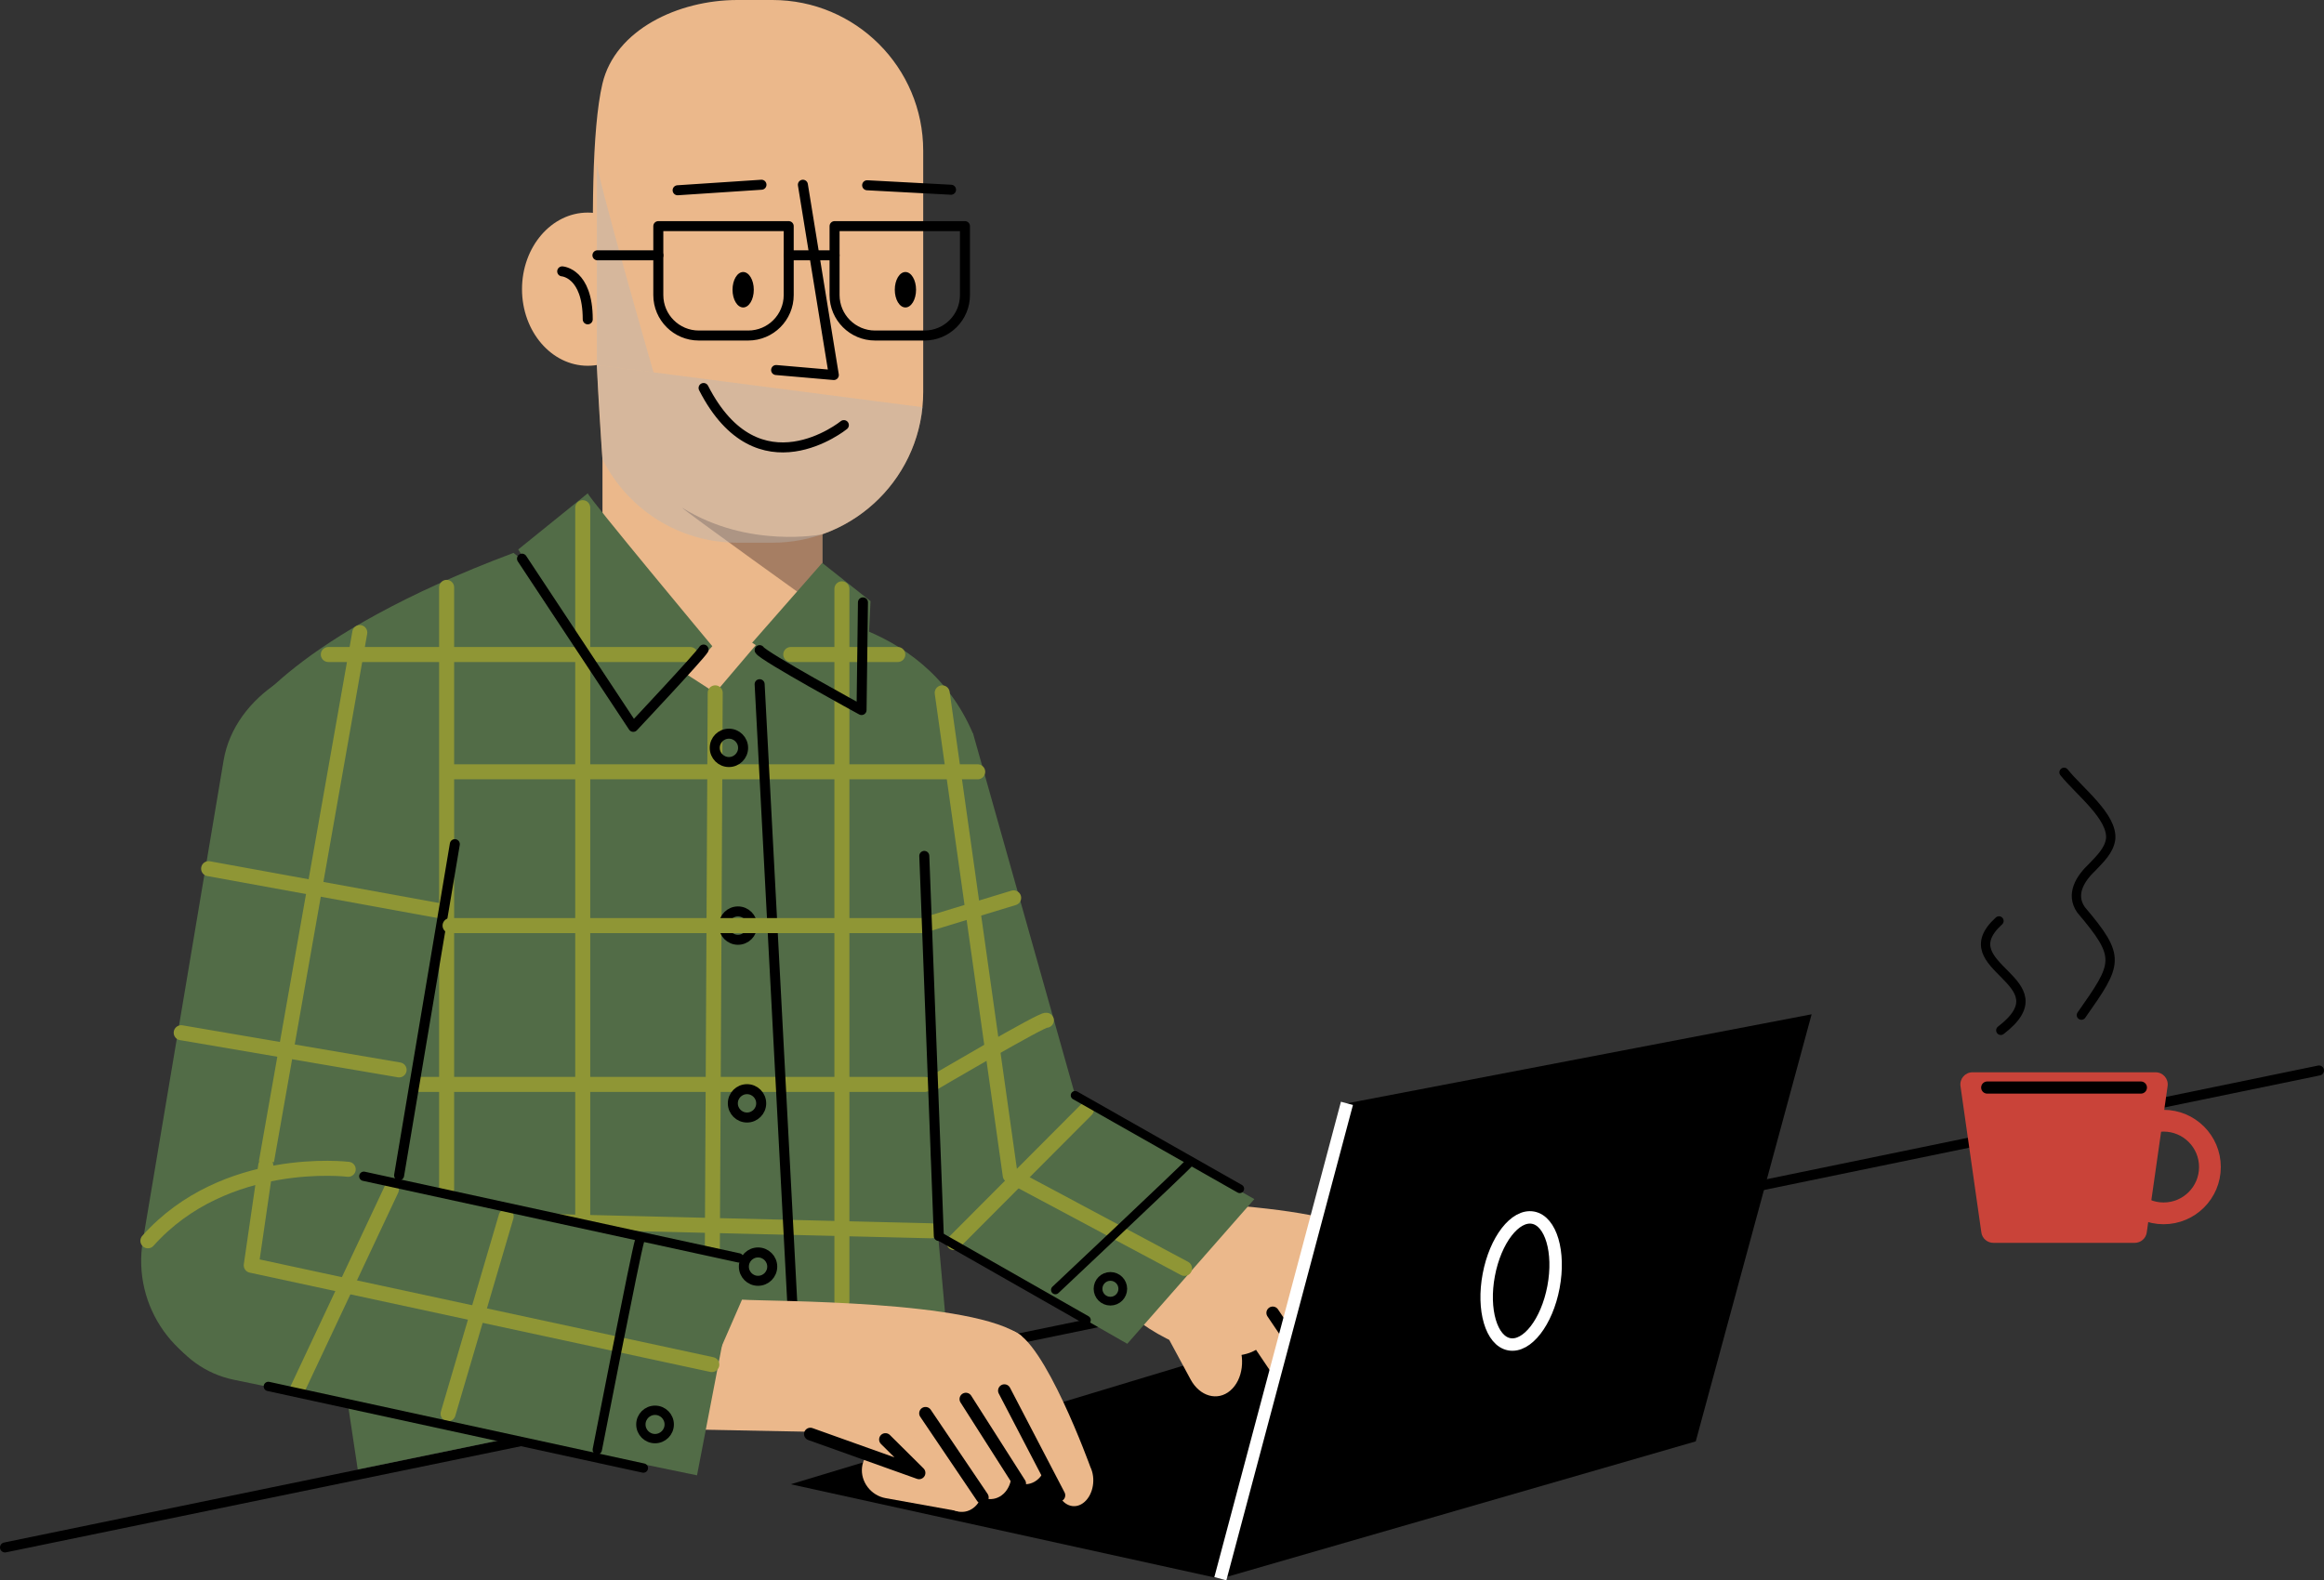 <?xml version="1.0" encoding="UTF-8"?> <svg xmlns="http://www.w3.org/2000/svg" id="Layer_2" viewBox="0 0 747.49 508.41"><rect x="0" y="0" width="747.49" height="508.41" fill="#333333" stroke="none"/><defs><style>.cls-1{stroke-width:3.91px;}.cls-1,.cls-2,.cls-3,.cls-4,.cls-5{stroke:#000;}.cls-1,.cls-2,.cls-3,.cls-4,.cls-5,.cls-6,.cls-7,.cls-8{fill:none;}.cls-1,.cls-2,.cls-3,.cls-4,.cls-5,.cls-7{stroke-linecap:round;stroke-linejoin:round;}.cls-2{stroke-width:4.07px;}.cls-3{stroke-width:2.81px;}.cls-4{stroke-width:3.22px;}.cls-5{stroke-width:3px;}.cls-9{fill:#a37c62;opacity:.96;}.cls-6{stroke:#fff;stroke-width:4px;}.cls-6,.cls-8{stroke-miterlimit:10;}.cls-7{stroke:#8f9635;stroke-width:4.83px;}.cls-10{fill:#b7b7b7;opacity:.4;}.cls-11{fill:#c94339;}.cls-8{stroke:#c94339;stroke-width:7px;}.cls-12{fill:#ebb88b;}.cls-13{fill:#526c47;}</style></defs><g id="illustrations"><line class="cls-4" x1="1.61" y1="497.82" x2="745.88" y2="344.38"></line><polygon points="392.51 507.89 254.34 477.49 433.23 423.43 531.02 444.45 392.51 507.89"></polygon><path class="cls-13" d="M319.2,378.99h0c-14.69,0-26.61-11.91-26.61-26.61l-16.8-96.53c0-14.69-10.48-39.69,4.22-39.69l1.55-5.6c14.69,0,18.47,13.96,31.47,25.61l32.79,116.21c0,14.69-11.91,26.61-26.61,26.61Z"></path><path class="cls-12" d="M427.55,403.06l18.95,28.13c2.62,3.89,2.25,9.39-.83,12.28s-7.7,2.08-10.32-1.81l-20.6-30.58,12.81-8.02Z"></path><path class="cls-12" d="M439.57,396.75l18.95,28.13c2.62,3.89,2.25,9.39-.83,12.28s-7.7,2.08-10.32-1.81l-20.6-30.58,12.81-8.02Z"></path><path class="cls-12" d="M416.34,407.84l18.95,28.13c2.62,3.89,2.25,9.39-.83,12.28-3.08,2.89-7.7,2.08-10.32-1.81l-20.6-30.58,12.81-8.02Z"></path><path class="cls-12" d="M407.17,411.95l18.95,28.13c2.62,3.89,2.25,9.39-.83,12.28s-7.7,2.08-10.32-1.81l-20.6-30.58,12.81-8.02Z"></path><path class="cls-12" d="M382.94,443.77l-9.99-18.51c3.1-7.02,6.88-15.38,9.83-21.91l14.99,27.76c2.96,5.48,2.04,12.75-2.06,16.25-4.09,3.5-9.81,1.89-12.77-3.59Z"></path><ellipse class="cls-12" cx="379.93" cy="415.78" rx="15.27" ry="31.11" transform="translate(-169.83 538.2) rotate(-60.13)"></ellipse><ellipse class="cls-12" cx="395.21" cy="412.77" rx="11.96" ry="31.11" transform="translate(-159.54 549.94) rotate(-60.13)"></ellipse><path class="cls-12" d="M350.36,385.76c9.2.62,75.01.11,89.98,11.81l-23.31,31.62-84.89-22.72,18.22-20.72Z"></path><line class="cls-2" x1="452.26" y1="448.77" x2="434.74" y2="415.09"></line><line class="cls-2" x1="439.65" y1="444.99" x2="422.35" y2="417.81"></line><line class="cls-2" x1="427.63" y1="449.44" x2="409.36" y2="422.36"></line><path class="cls-12" d="M193.77,26.9C197.86,9.56,218.17,0,237.19,0h11.25c26.79,0,48.5,21.71,48.5,48.5v77.6c0,26.79-21.71,48.5-48.5,48.5h-11.25c-19.02,0-35.47-10.96-43.42-26.9,0,0-6.92-91.41,0-120.81Z"></path><ellipse class="cls-12" cx="189.05" cy="93.03" rx="21.15" ry="24.64"></ellipse><rect class="cls-12" x="193.77" y="93.03" width="70.67" height="147.57" transform="translate(458.22 333.62) rotate(180)"></rect><path class="cls-9" d="M264.45,171.89s-23.75,4.77-45.06-8.57c-.19.37,45.06,32.8,45.06,32.8v-24.23Z"></path><path class="cls-10" d="M193.77,147.7l-1.82-30.28,104.74,13.58c-2.46,24.48-23.12,43.59-48.25,43.59h-11.25c-19.02,0-35.47-10.96-43.42-26.9Z"></path><path class="cls-10" d="M191.96,51.84c-.95,1.53,18.24,67.95,18.24,67.95l-18.24-2.37V51.84Z"></path><polyline class="cls-4" points="258.24 59.43 268.19 120.65 249.63 119.04"></polyline><path class="cls-4" d="M224.77,72.74h15.9c7.19,0,13.02,5.83,13.02,13.02v22.17h-41.94v-22.17c0-7.19,5.83-13.02,13.02-13.02Z" transform="translate(465.43 180.68) rotate(-180)"></path><path class="cls-4" d="M281.45,72.74h15.9c7.19,0,13.02,5.83,13.02,13.02v22.17h-41.94v-22.17c0-7.19,5.83-13.02,13.02-13.02Z" transform="translate(578.8 180.68) rotate(-180)"></path><line class="cls-4" x1="253.69" y1="82.13" x2="268.43" y2="82.13"></line><line class="cls-4" x1="192.16" y1="82.13" x2="211.75" y2="82.13"></line><ellipse cx="239.03" cy="93.21" rx="3.42" ry="5.7"></ellipse><ellipse cx="291.22" cy="93.21" rx="3.42" ry="5.7"></ellipse><path class="cls-4" d="M271.42,136.76s-27.54,22.4-45.12-11.94"></path><path class="cls-4" d="M180.83,87.3s8.21.5,8.21,15.43"></path><line class="cls-4" x1="244.92" y1="59.43" x2="217.95" y2="61.21"></line><line class="cls-4" x1="305.89" y1="61.04" x2="278.91" y2="59.6"></line><path class="cls-13" d="M198.86,203.19c2.77,1.2,31.19,19.7,31.19,19.7l22.13-26.04s44.52.58,60.84,39.32c-.83.6-22.27,39.02-22.27,39.02l14.23,158.44-189.92,39.09-36.36-241.62s14.75-26.38,86.5-53.24c-.28.13,33.66,25.32,33.66,25.32Z"></path><polygon class="cls-13" points="264.45 181.09 241.92 206.77 278.19 230.41 280 193.4 264.45 181.09"></polygon><path class="cls-13" d="M189.05,158.69l-22.36,18.07,36.89,59.41,25.53-28.28s-39.99-48.01-40.06-49.2Z"></path><rect class="cls-13" x="-19.93" y="289.48" width="234.45" height="77.79" rx="38.89" ry="38.89" transform="translate(-242.67 369.88) rotate(-80.46)"></rect><line class="cls-7" x1="143.65" y1="188.96" x2="143.65" y2="382.72"></line><line class="cls-7" x1="115.72" y1="203.5" x2="85.48" y2="374.91"></line><line class="cls-7" x1="187.43" y1="163.32" x2="187.43" y2="393.74"></line><line class="cls-7" x1="144.76" y1="248.29" x2="314.47" y2="248.29"></line><line class="cls-7" x1="135.1" y1="348.86" x2="297.49" y2="348.86"></line><line class="cls-7" x1="135.1" y1="391.95" x2="299.49" y2="395.95"></line><line class="cls-7" x1="105.6" y1="210.56" x2="222.01" y2="210.56"></line><line class="cls-7" x1="254.34" y1="210.56" x2="288.77" y2="210.56"></line><line class="cls-7" x1="230.04" y1="222.89" x2="229.11" y2="402.81"></line><line class="cls-7" x1="270.79" y1="189.43" x2="270.79" y2="418.59"></line><line class="cls-7" x1="142.87" y1="293.26" x2="67.1" y2="279.45"></line><line class="cls-7" x1="58.28" y1="332.23" x2="128.37" y2="344.19"></line><path class="cls-4" d="M226.29,208.97c-1.16,2.03-22.61,24.86-22.61,24.86l-35.78-54.1"></path><path class="cls-4" d="M244.33,209.15c1.16,2.03,32.78,19.27,32.78,19.27l.45-34.63"></path><line class="cls-4" x1="244.33" y1="220.11" x2="255.49" y2="431.7"></line><circle class="cls-4" cx="234.45" cy="240.59" r="4.56"></circle><circle class="cls-4" cx="237.36" cy="297.77" r="4.56"></circle><circle class="cls-4" cx="240.27" cy="354.95" r="4.56"></circle><circle class="cls-4" cx="243.82" cy="407.48" r="4.56"></circle><line class="cls-4" x1="146.29" y1="271.57" x2="128.37" y2="378.12"></line><path class="cls-12" d="M315.85,435.35l18.97,28.12c2.62,3.89,2.25,9.39-.82,12.28-3.08,2.89-7.7,2.09-10.33-1.8l-20.62-30.57,12.8-8.03Z"></path><path class="cls-12" d="M304.65,440.13l18.97,28.12c2.62,3.89,2.25,9.39-.82,12.28s-7.7,2.09-10.33-1.8l-20.62-30.57,12.8-8.03Z"></path><path class="cls-12" d="M295.48,444.25l18.97,28.12c2.62,3.89,2.25,9.39-.82,12.28-3.08,2.89-7.7,2.09-10.33-1.8l-20.62-30.57,12.8-8.03Z"></path><path class="cls-12" d="M286.76,465.16l15.88,2.86c1.95,5.8,4.22,12.77,5.99,18.22l-23.82-4.29c-4.7-.85-8.08-5.29-7.54-9.93.54-4.63,4.79-7.71,9.49-6.86Z"></path><ellipse class="cls-12" cx="268.24" cy="448.09" rx="15.27" ry="31.11" transform="translate(-253.91 457.93) rotate(-60.17)"></ellipse><ellipse class="cls-12" cx="283.52" cy="445.07" rx="11.96" ry="31.11" transform="translate(-243.61 469.66) rotate(-60.17)"></ellipse><path class="cls-12" d="M325.64,428.14c10.21,2.61,25.08,43.83,25.08,43.83,1.77,3.67.94,8.68-1.86,11.18h0c-2.8,2.5-6.5,1.55-8.28-2.12l-29.11-42.2s10.25-11.69,14.15-10.69Z"></path><path class="cls-12" d="M238.65,418.1c9.2.62,75.01.06,89.99,11.75l-23.28,31.64-84.89-1.66,18.19-41.73Z"></path><line class="cls-2" x1="340.59" y1="481.04" x2="323.05" y2="447.37"></line><line class="cls-2" x1="327.98" y1="477.27" x2="310.66" y2="450.09"></line><line class="cls-2" x1="315.96" y1="481.72" x2="297.68" y2="454.66"></line><polyline class="cls-2" points="260.64 461.34 295.61 473.83 284.79 463.09"></polyline><path class="cls-13" d="M224.19,474.62l13.45-69.95-147.22-30.39c-18.25-3.77-36.47,8.75-40.69,27.97h0c-4.22,19.21,7.16,37.84,25.42,41.61l149.05,30.76Z"></path><polyline class="cls-7" points="228.95 438.99 80.81 407.05 85.48 374.91"></polyline><line class="cls-7" x1="125.87" y1="382.72" x2="95.67" y2="446.92"></line><line class="cls-7" x1="162.8" y1="391.35" x2="144.12" y2="454.81"></line><path class="cls-5" d="M205.71,399.2c-1.12,3.27-13.6,67.18-13.6,67.18"></path><circle class="cls-5" cx="210.69" cy="458.25" r="4.56"></circle><line class="cls-5" x1="237.64" y1="404.67" x2="117.02" y2="378.41"></line><line class="cls-5" x1="206.93" y1="472.28" x2="86.31" y2="446.02"></line><path class="cls-7" d="M112,376.17s-39.58-4.85-64.43,23"></path><path class="cls-13" d="M362.57,432.31l40.88-46.55-70.43-39.94c-8.24-4.58-23.35,2.7-33.76,16.25h0c.37,10.07,2.25,23.8,2.7,35.54l60.61,34.69Z"></path><polyline class="cls-7" points="326.03 288.84 296.68 297.77 144.76 297.77"></polyline><path class="cls-7" d="M336.56,328.23c-.56-.91-37.13,20.64-37.13,20.64"></path><line class="cls-7" x1="306.82" y1="399.74" x2="349.43" y2="356.99"></line><polyline class="cls-7" points="380.99 408.06 324.93 378.12 303.05 222.89"></polyline><path class="cls-3" d="M382.99,373.61c-1.99,2.27-43.53,41.36-43.53,41.36"></path><circle class="cls-3" cx="357.15" cy="414.61" r="3.98"></circle><line class="cls-3" x1="398.75" y1="382.42" x2="345.8" y2="352.38"></line><line class="cls-3" x1="349.43" y1="424.67" x2="301.96" y2="397.62"></line><line class="cls-4" x1="297.29" y1="275.35" x2="301.96" y2="397.62"></line><polygon points="545.42 463.7 392.51 507.89 433.23 354.95 582.69 326.3 545.42 463.7"></polygon><ellipse class="cls-6" cx="489.24" cy="412.07" rx="20.72" ry="10.59" transform="translate(-6.27 816.58) rotate(-79.33)"></ellipse><line class="cls-6" x1="392.51" y1="507.89" x2="433.23" y2="354.95"></line><path class="cls-11" d="M686.62,399.83h-45.48c-1.94,0-3.59-1.43-3.86-3.35l-6.71-47.07c-.34-2.35,1.49-4.45,3.86-4.45h58.9c2.37,0,4.2,2.1,3.86,4.45l-6.71,47.07c-.27,1.92-1.92,3.35-3.86,3.35Z"></path><circle class="cls-8" cx="695.9" cy="375.44" r="14.9"></circle><path class="cls-5" d="M642.95,296.27c-16.59,15.08,21.55,19.15.59,35.19"></path><path class="cls-5" d="M669.46,326.57c11.74-16.72,12.9-18.51-.11-33.87-3.51-5.05-.23-10.12,3.68-13.81,2.46-2.6,5.33-5.29,5.84-8.95.7-7.2-10.05-15.31-14.99-21.48"></path><line class="cls-1" x1="639.17" y1="349.87" x2="688.59" y2="349.87"></line></g></svg> 